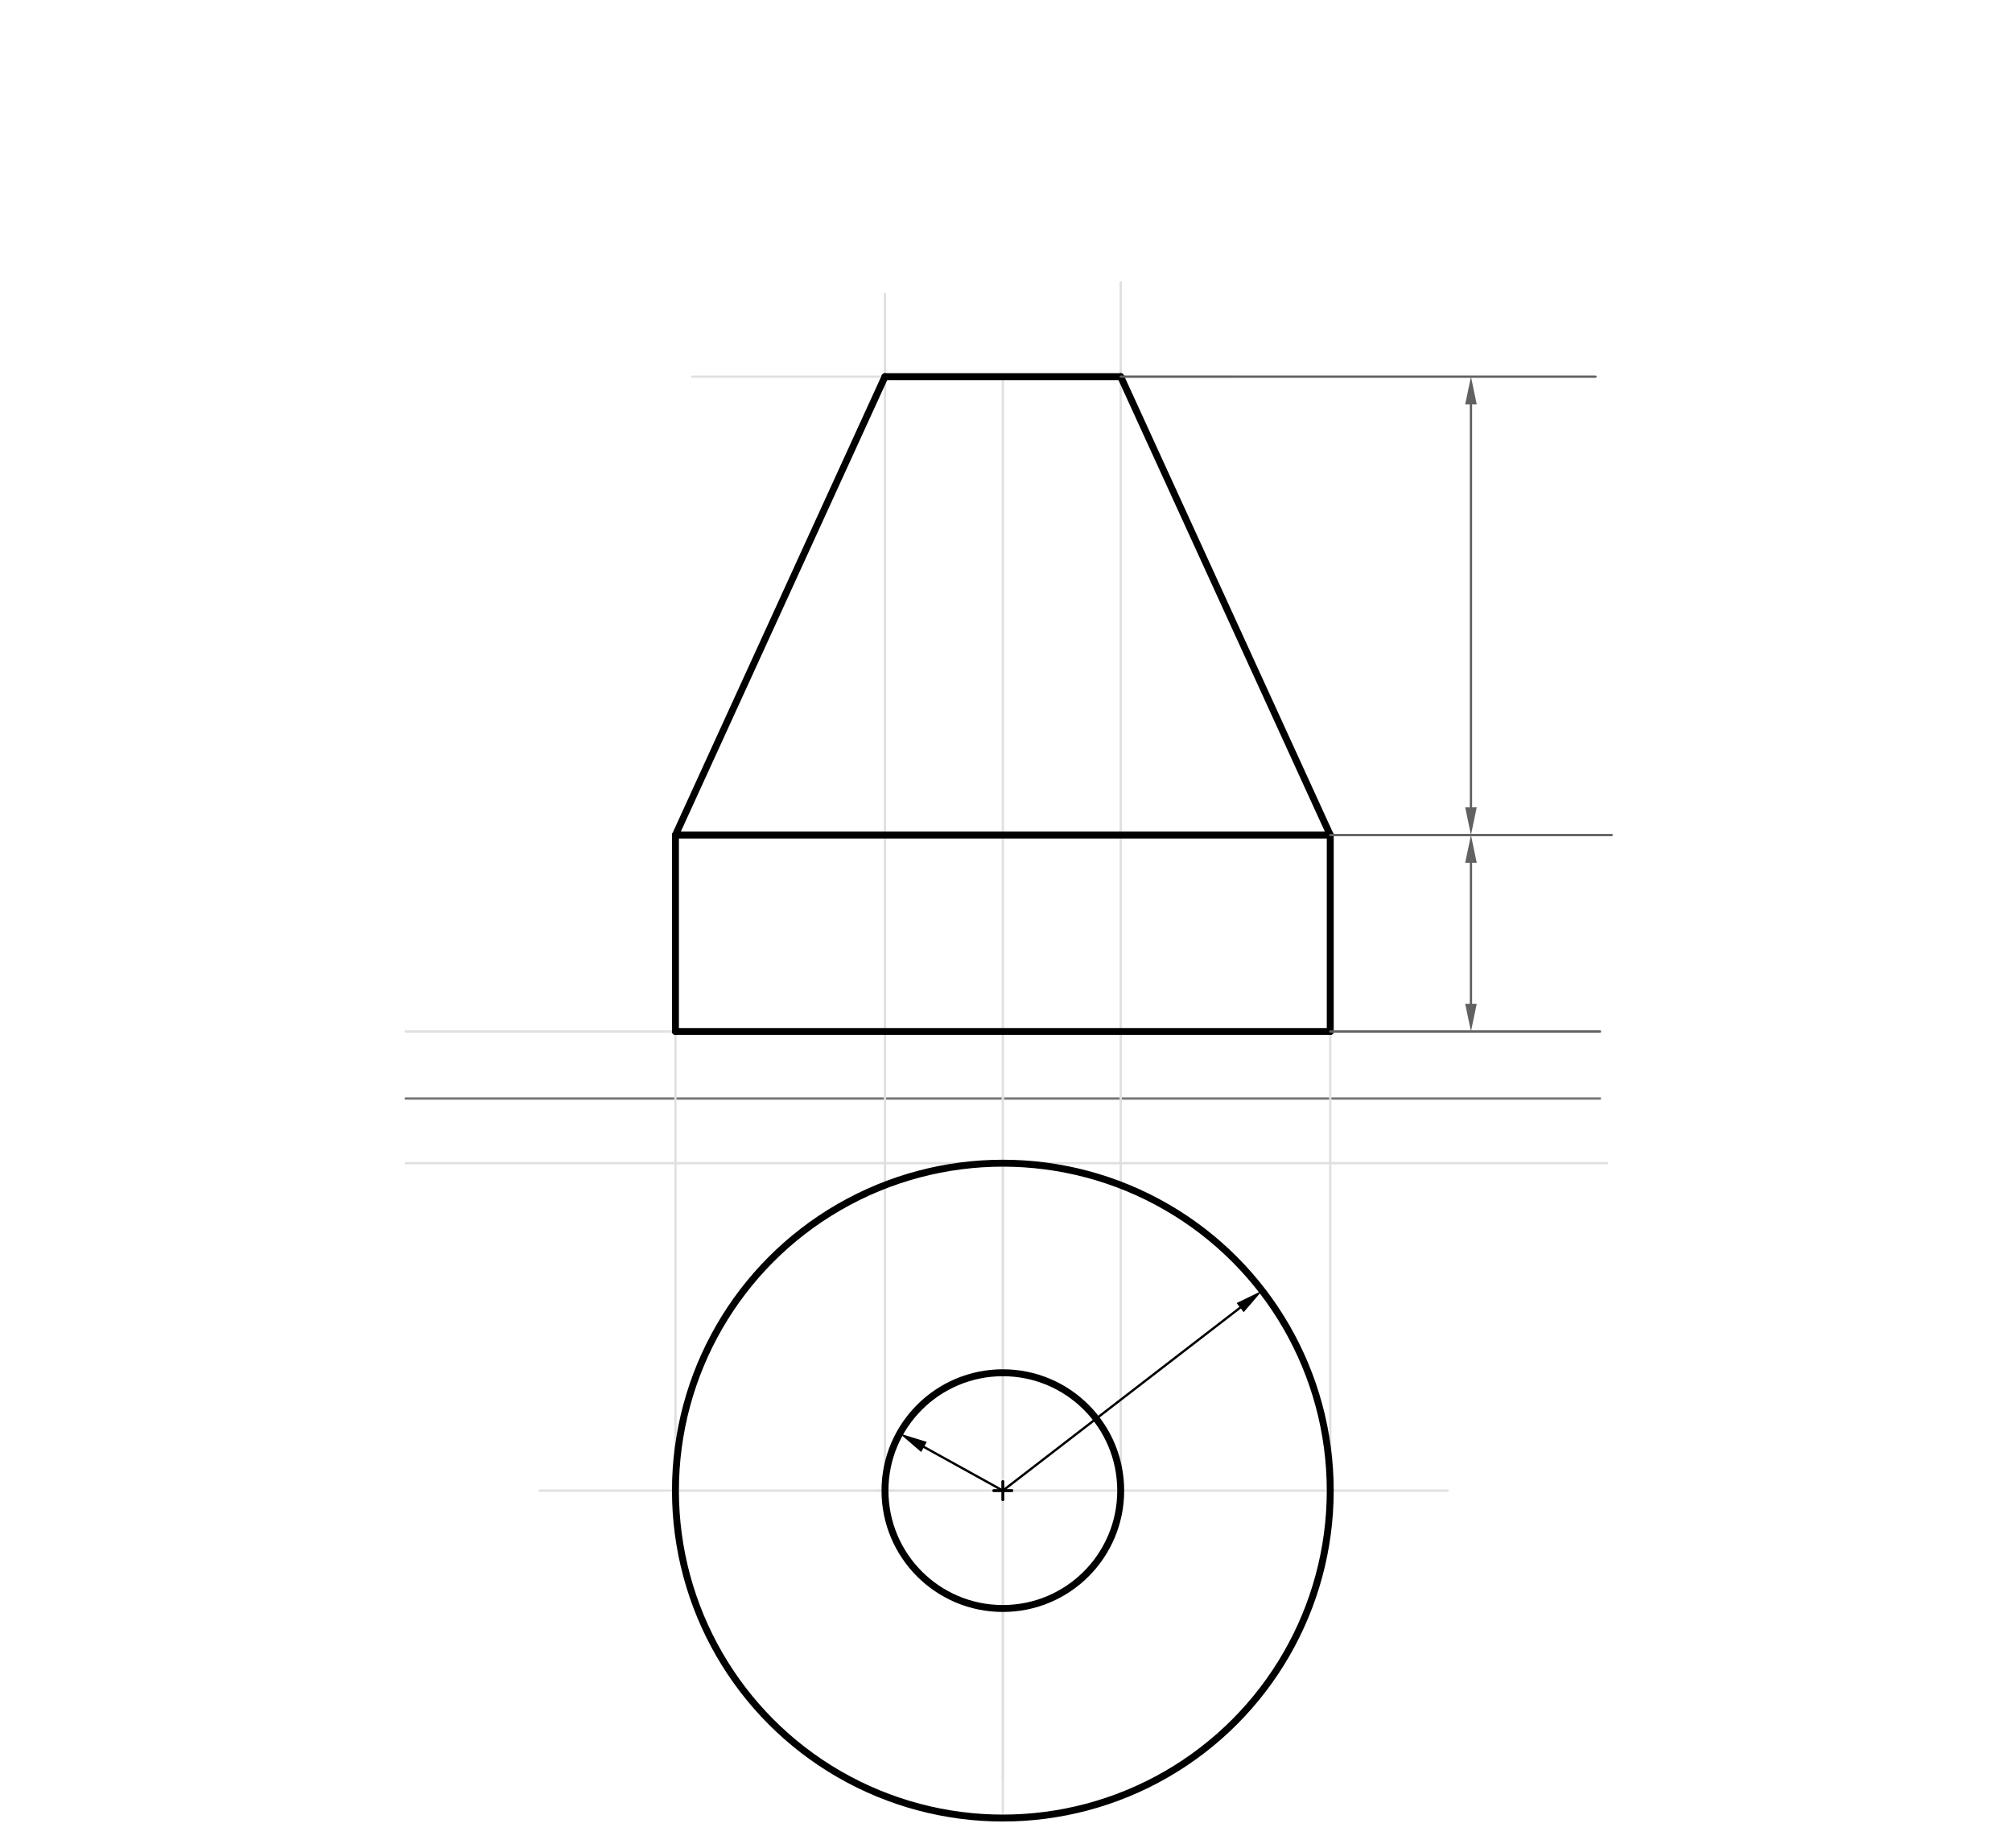 <svg xmlns="http://www.w3.org/2000/svg" class="svg--816" height="100%" preserveAspectRatio="xMidYMid meet" viewBox="0 0 871 800" width="100%"><defs><marker id="marker-arrow" markerHeight="16" markerUnits="userSpaceOnUse" markerWidth="24" orient="auto-start-reverse" refX="24" refY="4" viewBox="0 0 24 8"><path d="M 0 0 L 24 4 L 0 8 z" stroke="inherit"></path></marker></defs><g class="aux-layer--949"><g class="element--733"><line stroke="#757575" stroke-dasharray="none" stroke-linecap="round" stroke-width="1" x1="175.633" x2="692.633" y1="475.5" y2="475.5"></line></g><g class="element--733"><line stroke="#E0E0E0" stroke-dasharray="none" stroke-linecap="round" stroke-width="1" x1="175.633" x2="692.633" y1="446.5" y2="446.5"></line></g><g class="element--733"><line stroke="#E0E0E0" stroke-dasharray="none" stroke-linecap="round" stroke-width="1" x1="175.633" x2="695.633" y1="503.5" y2="503.5"></line></g><g class="element--733"><line stroke="#E0E0E0" stroke-dasharray="none" stroke-linecap="round" stroke-width="1" x1="434.133" x2="434.133" y1="475.5" y2="770.5"></line></g><g class="element--733"><line stroke="#E0E0E0" stroke-dasharray="none" stroke-linecap="round" stroke-width="1" x1="434.133" x2="434.133" y1="503.5" y2="786.965"></line></g><g class="element--733"><g class="center--a87"><line x1="430.133" y1="645.232" x2="438.133" y2="645.232" stroke="#E0E0E0" stroke-width="1" stroke-linecap="round"></line><line x1="434.133" y1="641.232" x2="434.133" y2="649.232" stroke="#E0E0E0" stroke-width="1" stroke-linecap="round"></line><circle class="hit--87b" cx="434.133" cy="645.232" r="4" stroke="none" fill="transparent"></circle></g><circle cx="434.133" cy="645.232" fill="none" r="141.732" stroke="#E0E0E0" stroke-dasharray="none" stroke-width="1"></circle></g><g class="element--733"><line stroke="#E0E0E0" stroke-dasharray="none" stroke-linecap="round" stroke-width="1" x1="434.133" x2="626.633" y1="645.232" y2="645.232"></line></g><g class="element--733"><line stroke="#E0E0E0" stroke-dasharray="none" stroke-linecap="round" stroke-width="1" x1="434.133" x2="233.633" y1="645.232" y2="645.232"></line></g><g class="element--733"><line stroke="#E0E0E0" stroke-dasharray="none" stroke-linecap="round" stroke-width="1" x1="292.401" x2="292.401" y1="645.232" y2="446.5"></line></g><g class="element--733"><line stroke="#E0E0E0" stroke-dasharray="none" stroke-linecap="round" stroke-width="1" x1="575.866" x2="575.866" y1="645.232" y2="446.5"></line></g><g class="element--733"><line stroke="#E0E0E0" stroke-dasharray="none" stroke-linecap="round" stroke-width="1" x1="292.401" x2="292.401" y1="446.5" y2="361.461"></line></g><g class="element--733"><line stroke="#E0E0E0" stroke-dasharray="none" stroke-linecap="round" stroke-width="1" x1="575.866" x2="575.866" y1="446.5" y2="361.461"></line></g><g class="element--733"><line stroke="#E0E0E0" stroke-dasharray="none" stroke-linecap="round" stroke-width="1" x1="292.401" x2="575.866" y1="361.461" y2="361.461"></line></g><g class="element--733"><line stroke="#E0E0E0" stroke-dasharray="none" stroke-linecap="round" stroke-width="1" x1="434.133" x2="434.133" y1="475.5" y2="361.461"></line></g><g class="element--733"><line stroke="#E0E0E0" stroke-dasharray="none" stroke-linecap="round" stroke-width="1" x1="434.133" x2="434.133" y1="361.461" y2="163.035"></line></g><g class="element--733"><g class="center--a87"><line x1="430.133" y1="645.232" x2="438.133" y2="645.232" stroke="#E0E0E0" stroke-width="1" stroke-linecap="round"></line><line x1="434.133" y1="641.232" x2="434.133" y2="649.232" stroke="#E0E0E0" stroke-width="1" stroke-linecap="round"></line><circle class="hit--87b" cx="434.133" cy="645.232" r="4" stroke="none" fill="transparent"></circle></g><circle cx="434.133" cy="645.232" fill="none" r="51.024" stroke="#E0E0E0" stroke-dasharray="none" stroke-width="1"></circle></g><g class="element--733"><g class="center--a87"><line x1="379.11" y1="645.232" x2="387.11" y2="645.232" stroke="#E0E0E0" stroke-width="1" stroke-linecap="round"></line><line x1="383.11" y1="641.232" x2="383.11" y2="649.232" stroke="#E0E0E0" stroke-width="1" stroke-linecap="round"></line><circle class="hit--87b" cx="383.11" cy="645.232" r="4" stroke="none" fill="transparent"></circle></g><circle cx="383.11" cy="645.232" fill="none" r="1022.868" stroke="#E0E0E0" stroke-dasharray="none" stroke-width="1"></circle></g><g class="element--733"><line stroke="#E0E0E0" stroke-dasharray="none" stroke-linecap="round" stroke-width="1" x1="383.11" x2="383.11" y1="645.232" y2="127.167"></line></g><g class="element--733"><line stroke="#E0E0E0" stroke-dasharray="none" stroke-linecap="round" stroke-width="1" x1="485.157" x2="485.157" y1="645.232" y2="122.167"></line></g><g class="element--733"><line stroke="#E0E0E0" stroke-dasharray="none" stroke-linecap="round" stroke-width="1" x1="434.133" x2="533.633" y1="163.035" y2="163.035"></line></g><g class="element--733"><line stroke="#E0E0E0" stroke-dasharray="none" stroke-linecap="round" stroke-width="1" x1="434.133" x2="299.633" y1="163.035" y2="163.035"></line></g><g class="element--733"><line stroke="#E0E0E0" stroke-dasharray="none" stroke-linecap="round" stroke-width="1" x1="383.11" x2="292.401" y1="163.035" y2="361.461"></line></g><g class="element--733"><line stroke="#E0E0E0" stroke-dasharray="none" stroke-linecap="round" stroke-width="1" x1="485.157" x2="575.866" y1="163.035" y2="361.461"></line></g></g><g class="main-layer--75a"><g class="element--733"><line stroke="#000000" stroke-dasharray="none" stroke-linecap="round" stroke-width="3" x1="383.11" x2="292.401" y1="163.035" y2="361.461"></line></g><g class="element--733"><line stroke="#000000" stroke-dasharray="none" stroke-linecap="round" stroke-width="3" x1="383.11" x2="485.157" y1="163.035" y2="163.035"></line></g><g class="element--733"><line stroke="#000000" stroke-dasharray="none" stroke-linecap="round" stroke-width="3" x1="485.157" x2="575.866" y1="163.035" y2="361.461"></line></g><g class="element--733"><line stroke="#000000" stroke-dasharray="none" stroke-linecap="round" stroke-width="3" x1="292.401" x2="575.866" y1="361.461" y2="361.461"></line></g><g class="element--733"><line stroke="#000000" stroke-dasharray="none" stroke-linecap="round" stroke-width="3" x1="292.401" x2="292.401" y1="361.461" y2="446.5"></line></g><g class="element--733"><line stroke="#000000" stroke-dasharray="none" stroke-linecap="round" stroke-width="3" x1="292.401" x2="575.866" y1="446.5" y2="446.5"></line></g><g class="element--733"><line stroke="#000000" stroke-dasharray="none" stroke-linecap="round" stroke-width="3" x1="575.866" x2="575.866" y1="361.461" y2="446.5"></line></g><g class="element--733"><g class="center--a87"><line x1="430.133" y1="645.232" x2="438.133" y2="645.232" stroke="#000000" stroke-width="1" stroke-linecap="round"></line><line x1="434.133" y1="641.232" x2="434.133" y2="649.232" stroke="#000000" stroke-width="1" stroke-linecap="round"></line><circle class="hit--87b" cx="434.133" cy="645.232" r="4" stroke="none" fill="transparent"></circle></g><circle cx="434.133" cy="645.232" fill="none" r="141.732" stroke="#000000" stroke-dasharray="none" stroke-width="3"></circle></g><g class="element--733"><g class="center--a87"><line x1="430.133" y1="645.232" x2="438.133" y2="645.232" stroke="#000000" stroke-width="1" stroke-linecap="round"></line><line x1="434.133" y1="641.232" x2="434.133" y2="649.232" stroke="#000000" stroke-width="1" stroke-linecap="round"></line><circle class="hit--87b" cx="434.133" cy="645.232" r="4" stroke="none" fill="transparent"></circle></g><circle cx="434.133" cy="645.232" fill="none" r="51.024" stroke="#000000" stroke-dasharray="none" stroke-width="3"></circle></g><g class="element--733"><g class="center--a87"><line x1="430.133" y1="645.232" x2="438.133" y2="645.232" stroke="#000000" stroke-width="1" stroke-linecap="round"></line><line x1="434.133" y1="641.232" x2="434.133" y2="649.232" stroke="#000000" stroke-width="1" stroke-linecap="round"></line><circle class="hit--87b" cx="434.133" cy="645.232" r="4" stroke="none" fill="transparent"></circle></g><circle cx="434.133" cy="645.232" fill="none" r="1007.58" stroke="#000000" stroke-dasharray="none" stroke-width="1"></circle></g><g class="element--733"><line stroke="#000000" stroke-dasharray="none" stroke-linecap="round" stroke-width="1" x1="434.133" x2="536.877" y1="645.232" y2="566.022"></line><path d="M546.38,558.695 l12,2.5 l0,-5 z" fill="#000000" stroke="#000000" stroke-width="0" transform="rotate(142.369, 546.38, 558.695)"></path></g><g class="element--733"><line stroke="#000000" stroke-dasharray="none" stroke-linecap="round" stroke-width="1" x1="434.133" x2="399.989" y1="645.232" y2="626.337"></line><path d="M389.49,620.527 l12,2.5 l0,-5 z" fill="#000000" stroke="#000000" stroke-width="0" transform="rotate(28.959, 389.49, 620.527)"></path></g><g class="element--733"><line stroke="#616161" stroke-dasharray="none" stroke-linecap="round" stroke-width="1" x1="575.866" x2="697.7" y1="361.461" y2="361.461"></line></g><g class="element--733"><line stroke="#616161" stroke-dasharray="none" stroke-linecap="round" stroke-width="1" x1="575.866" x2="692.633" y1="446.5" y2="446.5"></line></g><g class="element--733"><line stroke="#616161" stroke-dasharray="none" stroke-linecap="round" stroke-width="1" x1="485.157" x2="690.7" y1="163.035" y2="163.035"></line></g><g class="element--733"><line stroke="#616161" stroke-dasharray="none" stroke-linecap="round" stroke-width="1" x1="636.783" x2="636.783" y1="373.461" y2="434.5"></line><path d="M636.783,361.461 l12,2.5 l0,-5 z" fill="#616161" stroke="#616161" stroke-width="0" transform="rotate(90, 636.783, 361.461)"></path><path d="M636.783,446.5 l12,2.5 l0,-5 z" fill="#616161" stroke="#616161" stroke-width="0" transform="rotate(270, 636.783, 446.5)"></path></g><g class="element--733"><line stroke="#616161" stroke-dasharray="none" stroke-linecap="round" stroke-width="1" x1="636.783" x2="636.783" y1="349.461" y2="175.035"></line><path d="M636.783,361.461 l12,2.5 l0,-5 z" fill="#616161" stroke="#616161" stroke-width="0" transform="rotate(270, 636.783, 361.461)"></path><path d="M636.783,163.035 l12,2.5 l0,-5 z" fill="#616161" stroke="#616161" stroke-width="0" transform="rotate(90, 636.783, 163.035)"></path></g></g><g class="snaps-layer--ac6"></g><g class="temp-layer--52d"></g></svg>